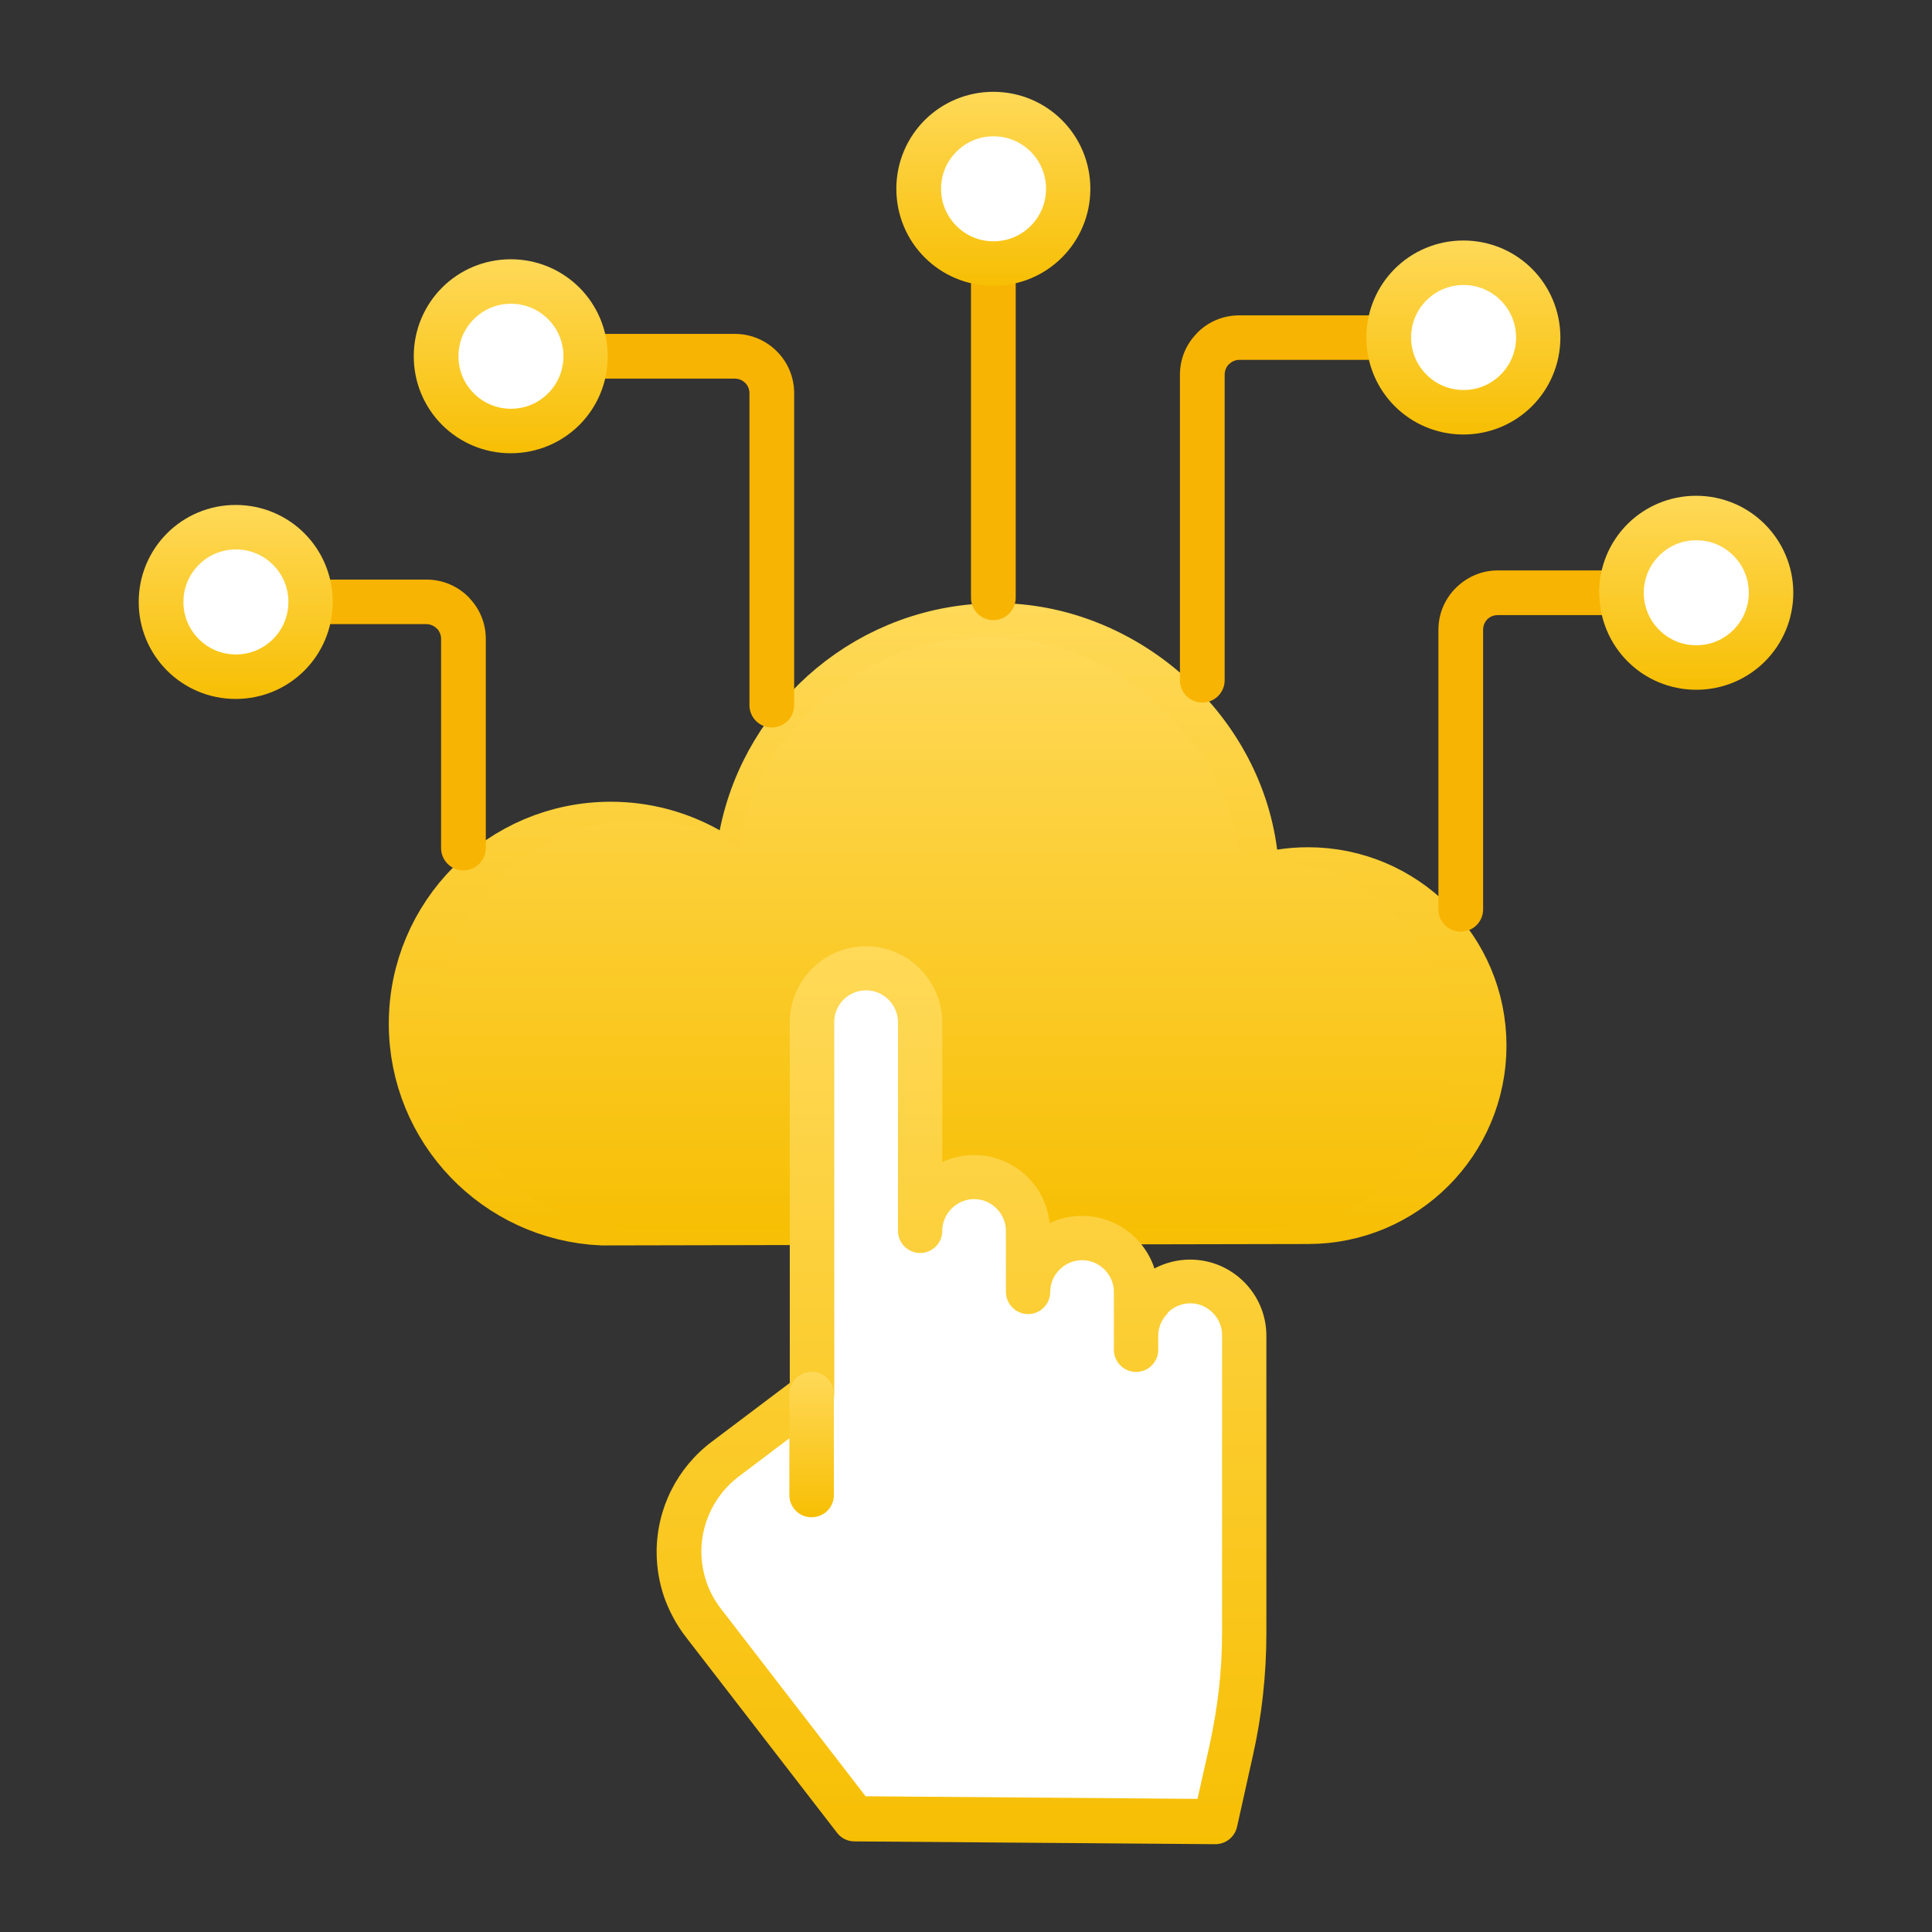 <svg width="88" height="88" viewBox="0 0 88 88" fill="none" xmlns="http://www.w3.org/2000/svg">
 <rect x="0" y="0" width="88" height="88" fill="#333333" stroke="none"/>
 <path d="M27.436 55.228C22.86 55.028 19.209 51.253 19.209 46.627C19.209 41.874 23.065 38.018 27.818 38.018C29.352 38.018 30.791 38.42 32.047 39.126L33.85 40.139L34.253 38.111C35.289 32.9 39.892 28.973 45.409 28.973C50.912 28.973 55.973 33.314 56.685 38.89L56.88 40.421L58.405 40.182C58.791 40.121 59.177 40.091 59.582 40.091C63.744 40.091 67.118 43.465 67.118 47.627C67.118 51.79 63.744 55.163 59.582 55.163L59.579 55.163L27.815 55.227L27.436 55.228Z" stroke="url(#paint0_linear_7_3726)" stroke-width="3"/>
 <path fill-rule="evenodd" clip-rule="evenodd" d="M29.134 56C24.091 56 20 51.823 20 46.673C20 41.523 24.091 37.346 29.134 37.346C30.761 37.346 32.289 37.782 33.619 38.545C34.679 33.102 39.386 29 45.029 29C50.672 29 55.831 33.513 56.562 39.359C56.981 39.292 57.4 39.258 57.835 39.258C62.345 39.258 66 42.991 66 47.596C66 52.2 62.345 55.933 57.835 55.933L29.134 55.992V56Z" fill="url(#paint1_linear_7_3726)"/>
 <path fill-rule="evenodd" clip-rule="evenodd" d="M51.746 60.845C51.746 59.482 52.846 58.382 54.209 58.382C55.564 58.382 56.673 59.482 56.673 60.845V66.382V74.391C56.673 76.191 56.473 77.991 56.082 79.754L55.364 82.982L38.927 82.854L32.036 73.918C31.318 72.991 30.936 71.855 30.936 70.691C30.936 69.027 31.718 67.473 33.046 66.473L37 63.5V63.518L37.009 46.582C37.009 45.218 38.109 44.118 39.473 44.118C40.837 44.118 41.937 45.218 41.937 46.582V56.082C41.937 54.727 43.036 53.618 44.391 53.618C45.755 53.618 46.855 54.718 46.855 56.082V58.855C46.855 57.5 47.955 56.391 49.318 56.391C50.682 56.391 51.782 57.491 51.782 58.855V61.482V60.845H51.746Z" fill="white"/>
 <path fill-rule="evenodd" clip-rule="evenodd" d="M53.182 59.827C52.918 60.091 52.755 60.446 52.755 60.846V61.482C52.755 62.045 52.3 62.491 51.745 62.491C51.191 62.491 50.736 62.036 50.736 61.482V58.855C50.736 58.455 50.573 58.091 50.309 57.827C50.045 57.564 49.691 57.4 49.291 57.4C48.891 57.4 48.527 57.564 48.264 57.827C48 58.091 47.836 58.446 47.836 58.846C47.836 59.409 47.382 59.855 46.827 59.855C46.273 59.855 45.818 59.4 45.818 58.846V56.073C45.818 55.673 45.655 55.309 45.391 55.045C45.127 54.782 44.773 54.618 44.373 54.618C43.973 54.618 43.609 54.782 43.346 55.045C43.082 55.309 42.918 55.673 42.918 56.064C42.918 56.627 42.464 57.073 41.909 57.073C41.355 57.073 40.9 56.618 40.9 56.064V46.564C40.9 46.164 40.736 45.8 40.473 45.536C40.209 45.273 39.855 45.109 39.455 45.109C39.055 45.109 38.691 45.264 38.427 45.527C38.164 45.791 38 46.145 38 46.545V63.455C38.009 63.855 37.791 64.209 37.455 64.382L33.645 67.255C33.118 67.655 32.691 68.173 32.4 68.755C32.109 69.346 31.945 69.991 31.945 70.664C31.945 71.136 32.027 71.6 32.173 72.046C32.327 72.491 32.545 72.9 32.836 73.273L39.427 81.818L54.545 81.936L55.091 79.509C55.273 78.673 55.418 77.818 55.518 76.955C55.618 76.082 55.664 75.218 55.664 74.364V60.818C55.664 60.418 55.5 60.055 55.236 59.791C54.973 59.527 54.618 59.364 54.218 59.364C53.818 59.364 53.455 59.527 53.191 59.791L53.182 59.827ZM52.591 57.773C53.073 57.518 53.627 57.373 54.209 57.373C55.173 57.373 56.036 57.764 56.664 58.391C57.291 59.018 57.682 59.882 57.682 60.846V74.4C57.682 75.355 57.627 76.291 57.527 77.209C57.427 78.127 57.273 79.055 57.064 79.982L56.346 83.209C56.236 83.691 55.809 84.009 55.336 84L38.918 83.873C38.591 83.873 38.309 83.718 38.127 83.482L31.227 74.546C30.8 73.991 30.473 73.373 30.245 72.727C30.027 72.082 29.909 71.391 29.909 70.691C29.909 69.7 30.145 68.736 30.573 67.882C31 67.027 31.627 66.264 32.427 65.664L35.973 62.991V46.573C35.973 45.609 36.364 44.746 36.991 44.118C37.618 43.491 38.482 43.1 39.446 43.1C40.409 43.1 41.273 43.491 41.9 44.127C42.527 44.755 42.918 45.627 42.918 46.582V52.927C43.355 52.727 43.846 52.609 44.364 52.609C45.327 52.609 46.191 53 46.818 53.627C47.364 54.173 47.727 54.9 47.809 55.709C48.255 55.5 48.755 55.382 49.282 55.382C50.245 55.382 51.109 55.773 51.736 56.4C52.118 56.782 52.409 57.245 52.582 57.773H52.591Z" fill="url(#paint2_linear_7_3726)"/>
 <path fill-rule="evenodd" clip-rule="evenodd" d="M37.982 63.491V68.1C37.982 68.663 37.527 69.109 36.964 69.109C36.4 69.109 35.955 68.654 35.955 68.1V63.491C35.955 62.927 36.409 62.482 36.973 62.482C37.536 62.482 37.982 62.936 37.982 63.491Z" fill="url(#paint3_linear_7_3726)"/>
 <path fill-rule="evenodd" clip-rule="evenodd" d="M73.491 25.982C74.054 25.982 74.509 26.436 74.509 27C74.509 27.564 74.054 28.018 73.491 28.018H68.218C68.027 28.018 67.864 28.091 67.745 28.209C67.627 28.327 67.554 28.5 67.554 28.682V41.418C67.554 41.982 67.1 42.436 66.536 42.436C65.973 42.436 65.518 41.982 65.518 41.418V28.682C65.518 27.946 65.818 27.273 66.309 26.782C66.8 26.291 67.473 25.982 68.218 25.982H73.491Z" fill="#F8B402"/>
 <path fill-rule="evenodd" clip-rule="evenodd" d="M63.255 14.354C63.818 14.354 64.273 14.809 64.273 15.373C64.273 15.936 63.818 16.391 63.255 16.391H56.455C56.273 16.391 56.1 16.464 55.982 16.591L55.945 16.618C55.845 16.736 55.782 16.891 55.782 17.064V30.982C55.782 31.545 55.327 32 54.764 32C54.2 32 53.745 31.545 53.745 30.982V17.064C53.745 16.355 54.018 15.709 54.473 15.227C54.491 15.2 54.518 15.182 54.536 15.155C55.027 14.664 55.7 14.364 56.445 14.364H63.245L63.255 14.354Z" fill="#F8B402"/>
 <path fill-rule="evenodd" clip-rule="evenodd" d="M14.155 28.436C13.591 28.436 13.136 27.982 13.136 27.418C13.136 26.854 13.591 26.4 14.155 26.4H19.427C20.173 26.4 20.846 26.7 21.337 27.191C21.355 27.209 21.382 27.236 21.4 27.264C21.855 27.745 22.127 28.391 22.127 29.1V38.627C22.127 39.191 21.673 39.645 21.109 39.645C20.546 39.645 20.091 39.191 20.091 38.627V29.1C20.091 28.927 20.027 28.773 19.927 28.654L19.891 28.627C19.773 28.509 19.6 28.427 19.418 28.427H14.146L14.155 28.436Z" fill="#F8B402"/>
 <path fill-rule="evenodd" clip-rule="evenodd" d="M26.673 17.246C26.109 17.246 25.655 16.791 25.655 16.227C25.655 15.664 26.109 15.209 26.673 15.209H33.473C34.218 15.209 34.891 15.509 35.382 16C35.873 16.491 36.173 17.164 36.173 17.909V32.118C36.173 32.682 35.718 33.136 35.155 33.136C34.591 33.136 34.136 32.682 34.136 32.118V17.909C34.136 17.727 34.064 17.555 33.937 17.436C33.818 17.318 33.655 17.246 33.464 17.246H26.664H26.673Z" fill="#F8B402"/>
 <path fill-rule="evenodd" clip-rule="evenodd" d="M46.264 27.227C46.264 27.791 45.809 28.246 45.245 28.246C44.682 28.246 44.227 27.791 44.227 27.227V12.064C44.227 11.5 44.682 11.046 45.245 11.046C45.809 11.046 46.264 11.5 46.264 12.064V27.218V27.227Z" fill="#F8B402"/>
 <path fill-rule="evenodd" clip-rule="evenodd" d="M73.846 27C73.846 25.118 75.373 23.591 77.254 23.591C79.136 23.591 80.664 25.118 80.664 27C80.664 28.882 79.136 30.409 77.254 30.409C75.373 30.409 73.846 28.882 73.846 27Z" fill="white"/>
 <path fill-rule="evenodd" clip-rule="evenodd" d="M72.837 27C72.837 25.782 73.328 24.673 74.127 23.873C74.927 23.073 76.037 22.582 77.255 22.582C78.473 22.582 79.582 23.073 80.382 23.873C81.182 24.673 81.682 25.782 81.682 27C81.682 28.218 81.191 29.327 80.391 30.127C79.591 30.927 78.482 31.418 77.264 31.418C76.046 31.418 74.936 30.927 74.136 30.127C73.337 29.327 72.846 28.218 72.846 27H72.837ZM75.573 25.309C75.136 25.745 74.873 26.336 74.873 27C74.873 27.664 75.136 28.255 75.573 28.691C76.009 29.127 76.6 29.391 77.264 29.391C77.927 29.391 78.518 29.127 78.955 28.691C79.391 28.255 79.655 27.664 79.655 27C79.655 26.336 79.391 25.745 78.955 25.309C78.518 24.873 77.927 24.609 77.264 24.609C76.6 24.609 76.009 24.873 75.573 25.309Z" fill="url(#paint4_linear_7_3726)"/>
 <path fill-rule="evenodd" clip-rule="evenodd" d="M63.255 15.373C63.255 13.491 64.782 11.964 66.664 11.964C68.546 11.964 70.073 13.491 70.073 15.373C70.073 17.255 68.546 18.782 66.664 18.782C64.782 18.782 63.255 17.255 63.255 15.373Z" fill="white"/>
 <path fill-rule="evenodd" clip-rule="evenodd" d="M62.236 15.373C62.236 14.155 62.727 13.046 63.527 12.245C64.327 11.445 65.436 10.955 66.655 10.955C67.873 10.955 68.982 11.445 69.782 12.245C70.582 13.046 71.073 14.155 71.073 15.373C71.073 16.591 70.582 17.7 69.782 18.5C68.982 19.3 67.873 19.791 66.655 19.791C65.436 19.791 64.327 19.3 63.527 18.5C62.727 17.7 62.236 16.591 62.236 15.373ZM64.973 13.682C64.536 14.118 64.273 14.709 64.273 15.373C64.273 16.036 64.536 16.627 64.973 17.064C65.409 17.5 66 17.764 66.664 17.764C67.327 17.764 67.918 17.5 68.355 17.064C68.791 16.627 69.055 16.036 69.055 15.373C69.055 14.709 68.791 14.118 68.355 13.682C67.918 13.245 67.327 12.982 66.664 12.982C66 12.982 65.409 13.245 64.973 13.682Z" fill="url(#paint5_linear_7_3726)"/>
 <path fill-rule="evenodd" clip-rule="evenodd" d="M19.855 16.227C19.855 14.346 21.382 12.818 23.264 12.818C25.145 12.818 26.673 14.346 26.673 16.227C26.673 18.109 25.145 19.637 23.264 19.637C21.382 19.637 19.855 18.109 19.855 16.227Z" fill="white"/>
 <path fill-rule="evenodd" clip-rule="evenodd" d="M18.846 16.227C18.846 15.009 19.337 13.9 20.137 13.1C20.936 12.3 22.046 11.809 23.264 11.809C24.482 11.809 25.591 12.3 26.391 13.1C27.191 13.9 27.682 15.009 27.682 16.227C27.682 17.445 27.191 18.555 26.391 19.355C25.591 20.154 24.482 20.645 23.264 20.645C22.046 20.645 20.936 20.154 20.137 19.355C19.337 18.555 18.846 17.445 18.846 16.227ZM21.582 14.536C21.146 14.973 20.882 15.564 20.882 16.227C20.882 16.891 21.146 17.482 21.582 17.918C22.018 18.355 22.609 18.618 23.273 18.618C23.936 18.618 24.527 18.355 24.964 17.918C25.4 17.482 25.664 16.891 25.664 16.227C25.664 15.564 25.4 14.973 24.964 14.536C24.527 14.1 23.936 13.836 23.273 13.836C22.609 13.836 22.018 14.1 21.582 14.536Z" fill="url(#paint6_linear_7_3726)"/>
 <path fill-rule="evenodd" clip-rule="evenodd" d="M7.337 27.418C7.337 25.537 8.864 24.009 10.746 24.009C12.627 24.009 14.155 25.537 14.155 27.418C14.155 29.3 12.627 30.827 10.746 30.827C8.864 30.827 7.337 29.3 7.337 27.418Z" fill="white"/>
 <path fill-rule="evenodd" clip-rule="evenodd" d="M6.318 27.418C6.318 26.2 6.809 25.091 7.609 24.291C8.409 23.491 9.518 23 10.736 23C11.955 23 13.064 23.491 13.864 24.291C14.664 25.091 15.155 26.2 15.155 27.418C15.155 28.636 14.664 29.745 13.864 30.545C13.064 31.345 11.955 31.836 10.736 31.836C9.518 31.836 8.409 31.345 7.609 30.545C6.809 29.745 6.318 28.636 6.318 27.418ZM9.055 25.727C8.618 26.164 8.355 26.755 8.355 27.418C8.355 28.082 8.618 28.673 9.055 29.109C9.491 29.545 10.082 29.809 10.746 29.809C11.409 29.809 12 29.545 12.437 29.109C12.873 28.673 13.136 28.082 13.136 27.418C13.136 26.755 12.873 26.164 12.437 25.727C12 25.291 11.409 25.027 10.746 25.027C10.082 25.027 9.491 25.291 9.055 25.727Z" fill="url(#paint7_linear_7_3726)"/>
 <path fill-rule="evenodd" clip-rule="evenodd" d="M41.846 8.6C41.846 6.718 43.373 5.191 45.255 5.191C47.136 5.191 48.664 6.718 48.664 8.6C48.664 10.482 47.136 12.009 45.255 12.009C43.373 12.009 41.846 10.482 41.846 8.6Z" fill="white"/>
 <path fill-rule="evenodd" clip-rule="evenodd" d="M40.827 8.6C40.827 7.382 41.318 6.273 42.118 5.473C42.918 4.673 44.027 4.182 45.245 4.182C46.464 4.182 47.573 4.673 48.373 5.473C49.173 6.273 49.664 7.382 49.664 8.6C49.664 9.818 49.173 10.927 48.373 11.727C47.573 12.527 46.464 13.018 45.245 13.018C44.027 13.018 42.918 12.527 42.118 11.727C41.318 10.927 40.827 9.818 40.827 8.6ZM43.564 6.909C43.127 7.346 42.864 7.936 42.864 8.6C42.864 9.264 43.127 9.855 43.564 10.291C44 10.727 44.591 10.991 45.255 10.991C45.918 10.991 46.509 10.727 46.946 10.291C47.382 9.855 47.645 9.264 47.645 8.6C47.645 7.936 47.382 7.346 46.946 6.909C46.509 6.473 45.918 6.209 45.255 6.209C44.591 6.209 44 6.473 43.564 6.909Z" fill="url(#paint8_linear_7_3726)"/>
 <defs>
  <linearGradient id="paint0_linear_7_3726" x1="43.114" y1="56.681" x2="43.114" y2="27.445" gradientUnits="userSpaceOnUse">
   <stop stop-color="#F7BF04"/>
   <stop offset="1" stop-color="#FFD958"/>
  </linearGradient>
  <linearGradient id="paint1_linear_7_3726" x1="42.955" y1="55.949" x2="42.955" y2="28.975" gradientUnits="userSpaceOnUse">
   <stop stop-color="#F7BF04"/>
   <stop offset="1" stop-color="#FFD958"/>
  </linearGradient>
  <linearGradient id="paint2_linear_7_3726" x1="43.768" y1="83.923" x2="43.768" y2="43.062" gradientUnits="userSpaceOnUse">
   <stop stop-color="#F7BF04"/>
   <stop offset="1" stop-color="#FFD958"/>
  </linearGradient>
  <linearGradient id="paint3_linear_7_3726" x1="36.966" y1="69.097" x2="36.966" y2="62.475" gradientUnits="userSpaceOnUse">
   <stop stop-color="#F7BF04"/>
   <stop offset="1" stop-color="#FFD958"/>
  </linearGradient>
  <linearGradient id="paint4_linear_7_3726" x1="77.251" y1="31.401" x2="77.251" y2="22.573" gradientUnits="userSpaceOnUse">
   <stop stop-color="#F7BF04"/>
   <stop offset="1" stop-color="#FFD958"/>
  </linearGradient>
  <linearGradient id="paint5_linear_7_3726" x1="66.646" y1="19.774" x2="66.646" y2="10.946" gradientUnits="userSpaceOnUse">
   <stop stop-color="#F7BF04"/>
   <stop offset="1" stop-color="#FFD958"/>
  </linearGradient>
  <linearGradient id="paint6_linear_7_3726" x1="23.255" y1="20.629" x2="23.255" y2="11.801" gradientUnits="userSpaceOnUse">
   <stop stop-color="#F7BF04"/>
   <stop offset="1" stop-color="#FFD958"/>
  </linearGradient>
  <linearGradient id="paint7_linear_7_3726" x1="10.728" y1="31.82" x2="10.728" y2="22.992" gradientUnits="userSpaceOnUse">
   <stop stop-color="#F7BF04"/>
   <stop offset="1" stop-color="#FFD958"/>
  </linearGradient>
  <linearGradient id="paint8_linear_7_3726" x1="45.237" y1="13.002" x2="45.237" y2="4.174" gradientUnits="userSpaceOnUse">
   <stop stop-color="#F7BF04"/>
   <stop offset="1" stop-color="#FFD958"/>
  </linearGradient>
 </defs>
</svg>

